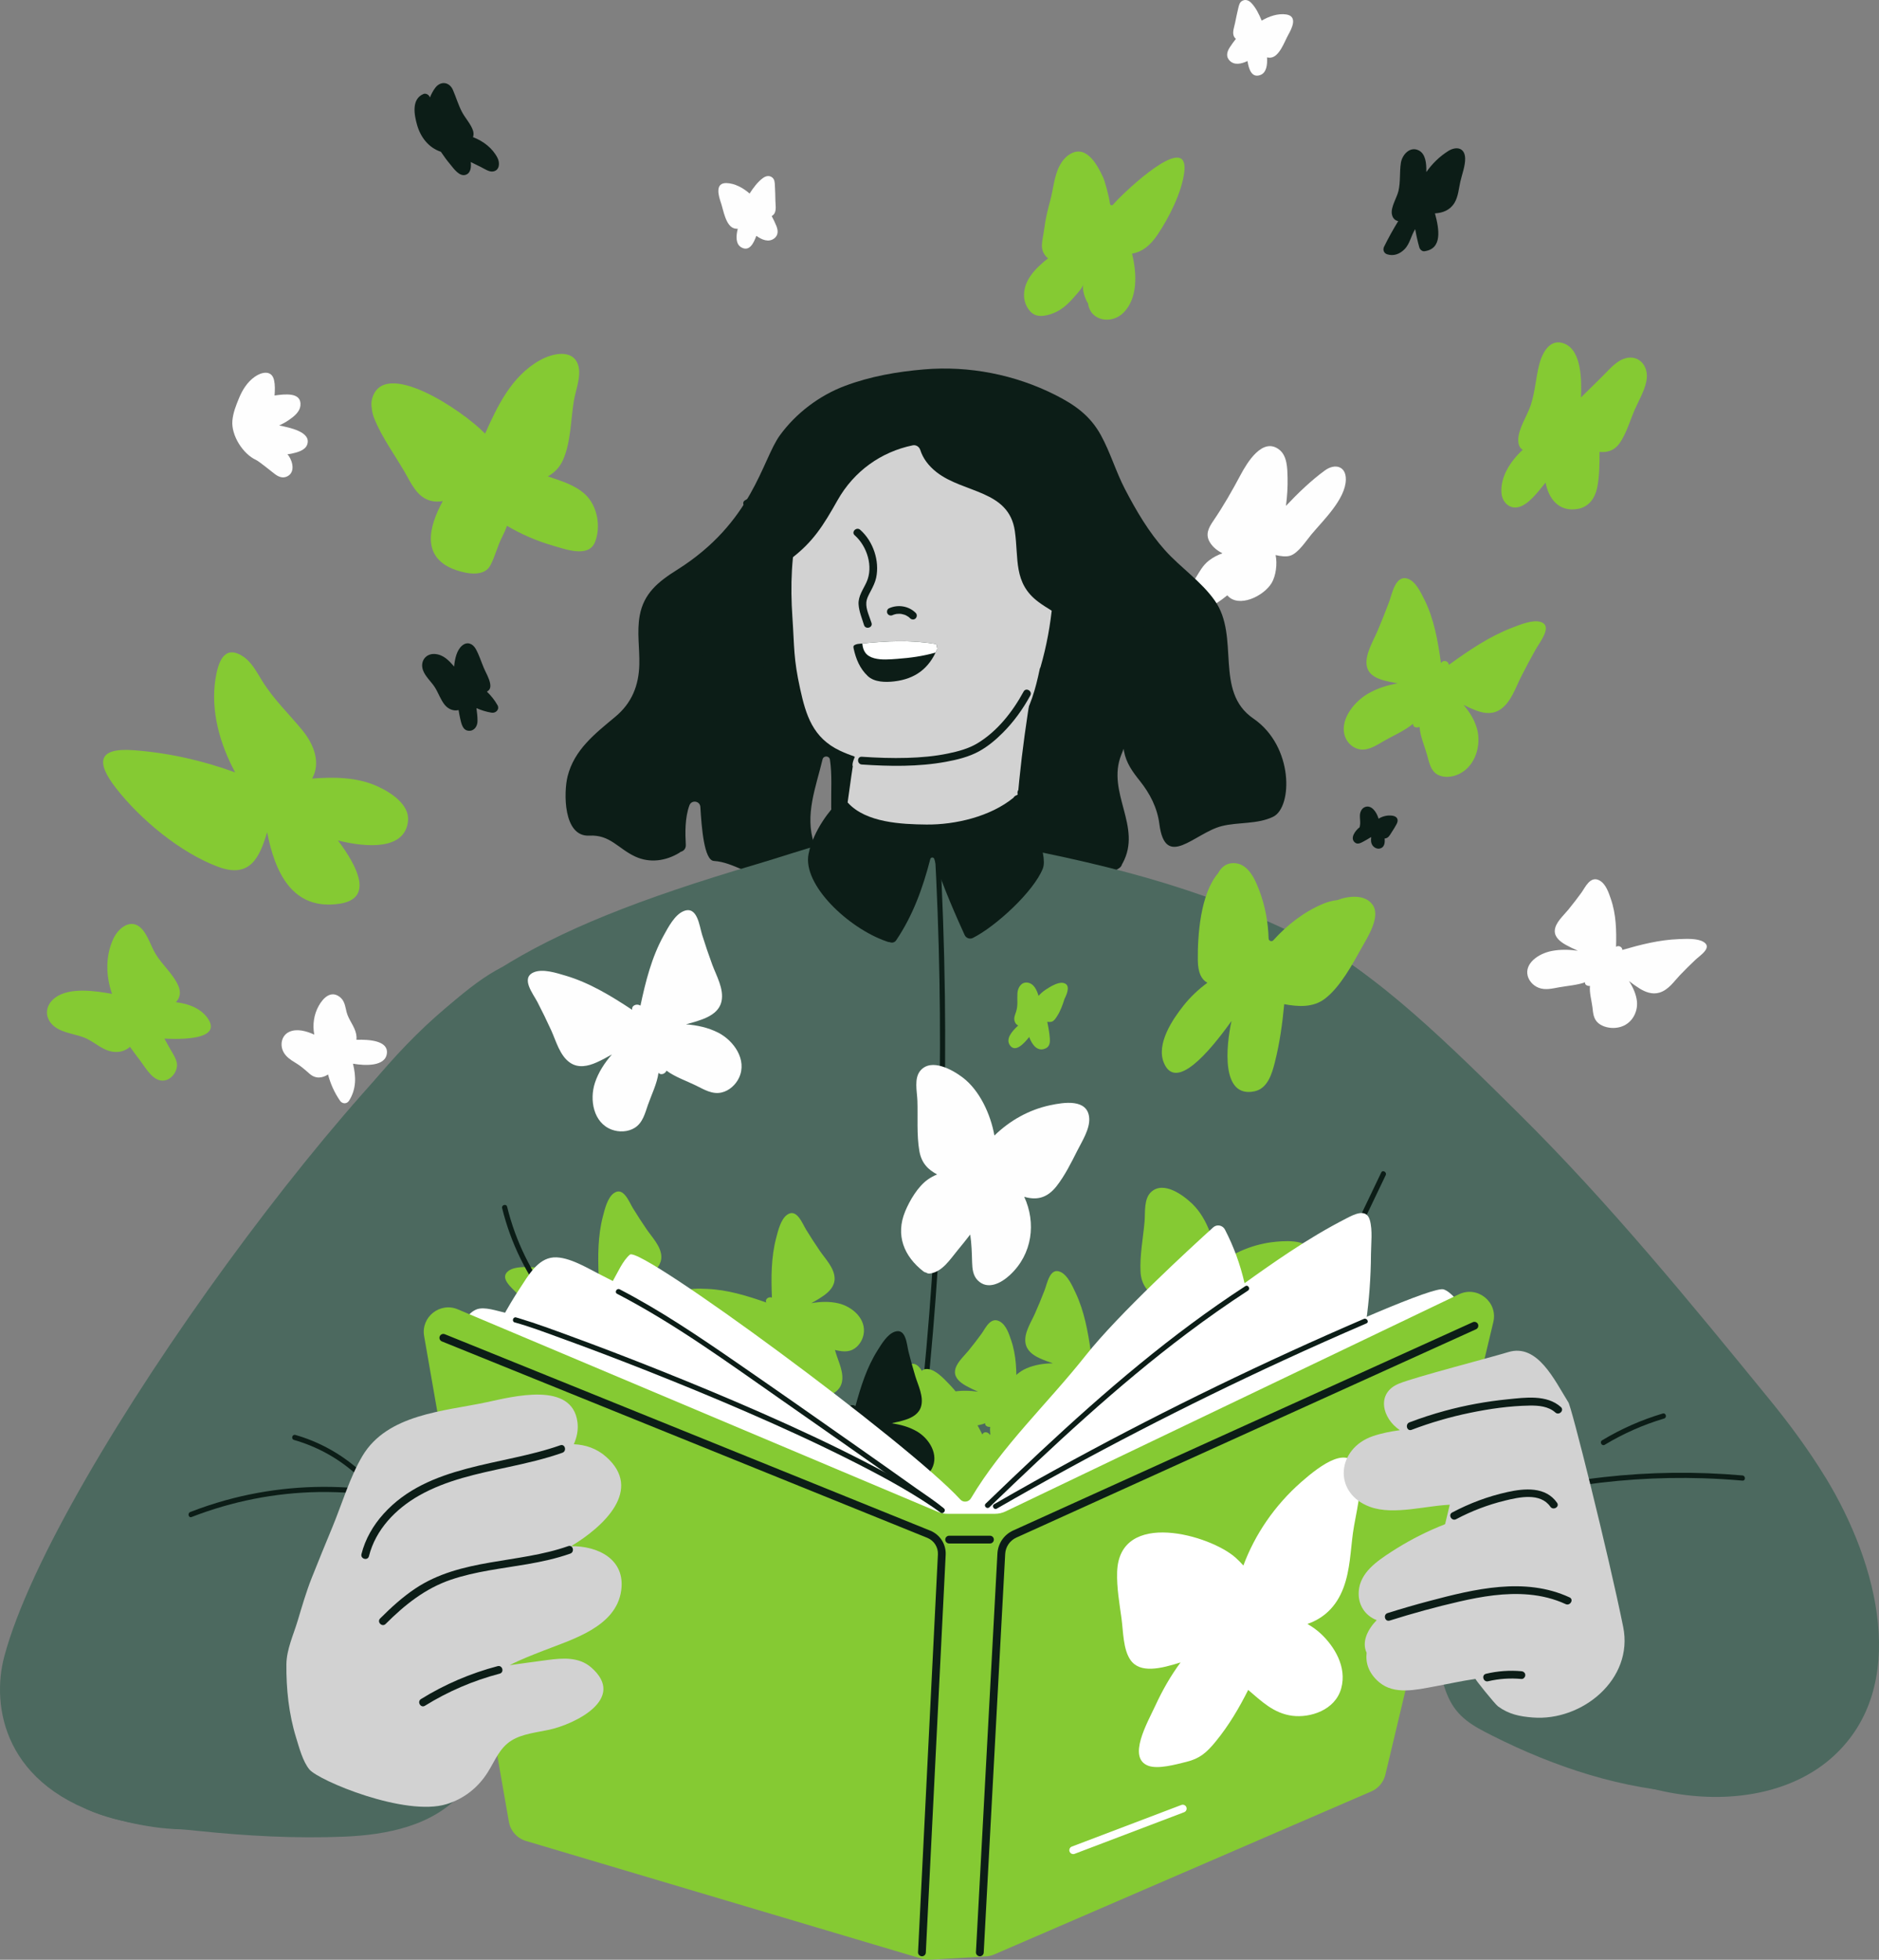 <svg xmlns="http://www.w3.org/2000/svg" width="375" height="391" viewBox="0 0 375 391" fill="none"><rect x="0" y="0" width="375" height="391" fill="#808080" stroke="none"/><g clip-path="url(#clip0_239_1358)"><path d="M264.409 93.862C261.635 95.891 259.066 98.368 256.643 100.931C256.886 99.057 257.017 97.167 256.967 95.27C256.919 93.461 256.914 90.964 255.302 89.71C251.972 87.122 248.86 92.372 247.612 94.705C245.892 97.929 244.189 100.924 242.127 103.948C241.175 105.346 240.501 106.665 241.491 108.25C242.064 109.17 242.946 109.879 243.969 110.384C242.996 110.742 242.069 111.211 241.241 111.865C240.018 112.828 239.414 114.039 238.608 115.333C237.906 116.458 236.418 117.624 236.183 119.011C235.741 121.627 238.636 122.248 240.528 121.499C242.062 120.891 243.55 119.909 244.939 118.779C247.172 121.395 252.225 118.956 253.799 116.297C254.625 114.897 254.956 112.515 254.577 110.747C255.615 110.984 256.668 111.128 257.502 110.866C259.124 110.353 260.718 107.823 261.746 106.6C264.096 103.799 268.537 99.564 268.597 95.684C268.64 92.954 266.384 92.419 264.409 93.865V93.862Z" fill="#FEFEFE"></path><path d="M364.301 294.743C360.929 289.231 357.059 284.007 353.158 279.231C337.286 259.789 321.093 239.973 303.255 222.319C290.904 210.096 273.721 192.884 261.155 187.677C260.624 187.458 259.45 231.925 261.531 253.273C262.501 263.212 263.805 273.119 265.442 282.97C266.306 288.177 267.266 293.366 268.317 298.538C269.108 302.425 269.375 306.779 271.977 309.913C272.162 310.132 272.372 310.22 272.584 310.238C279.096 318.881 294.701 333.881 302.477 341.396C322.914 361.144 351.711 363.318 365.858 350.437C381.121 336.54 374.939 312.117 364.306 294.738L364.301 294.743Z" fill="#4C695F"></path><path d="M250.138 143.358C242.229 137.937 247.539 127.076 242.446 119.841C239.707 115.951 235.64 113.285 232.49 109.766C229.246 106.146 226.773 101.918 224.535 97.629C222.703 94.12 221.607 90.275 219.697 86.804C217.565 82.929 214.528 80.777 210.638 78.812C202.582 74.738 193.379 72.932 184.378 73.704C178.989 74.165 173.687 75.088 168.601 77.001C163.516 78.913 158.855 82.447 155.657 86.834C152.042 91.796 150.258 104.188 135.113 113.699C131.339 116.067 128.469 118.401 127.666 122.836C127.08 126.075 127.671 129.334 127.59 132.589C127.487 136.799 126.08 140.265 122.821 142.987C118.791 146.347 114.605 149.561 113.272 154.91C112.488 158.05 112.37 166.993 117.607 166.721C121.785 166.504 123.318 169.294 126.769 170.893C129.697 172.251 132.898 171.774 135.578 170.147C135.674 170.089 135.755 170.026 135.828 169.958C136.427 169.806 136.915 169.334 136.869 168.522C136.743 166.32 136.665 163.151 137.597 160.666C138.021 159.536 139.699 159.788 139.772 160.992C140.024 165.127 140.52 171.65 142.47 171.771C146.55 172.026 149.708 175.099 153.947 174.791C157.046 174.567 159.777 173.035 161.76 170.692C162.005 170.402 162.121 170.086 162.144 169.776C162.5 169.445 162.68 168.946 162.473 168.328C160.553 162.609 162.826 157.097 164.16 151.506C164.35 150.712 165.512 150.752 165.635 151.559C166.545 157.5 164.648 164.579 167.899 170.008C168.258 170.608 168.824 170.8 169.359 170.729C172.777 172.826 190.201 172.394 195.561 174.511C196.519 174.889 197.527 173.936 197.527 173.018C197.517 166.812 198.691 160.598 198.818 154.448C198.974 156.108 198.997 157.823 198.868 159.647C198.517 164.556 198.931 169.072 200.381 173.782C200.76 175.011 202.145 175.101 202.918 174.498C207.351 173.088 210.097 175.553 214.321 176.1C217.588 176.522 220.546 174.892 223.251 173.282C223.648 173.048 223.863 172.722 223.946 172.377C223.979 172.329 224.017 172.286 224.047 172.228C228.026 164.922 220.766 158.149 223.777 150.598C223.939 150.192 224.098 149.794 224.254 149.397C224.277 149.554 224.287 149.71 224.317 149.867C224.775 152.273 226.005 153.948 227.498 155.818C229.504 158.335 230.964 161.168 231.378 164.387C232.568 173.658 238.429 166.176 243.83 164.819C247.172 163.979 250.942 164.491 254.097 162.952C257.964 161.062 258.235 148.911 250.143 143.363L250.138 143.358Z" fill="#0C1D17"></path><path d="M100.064 193.04C76.378 204.743 10.792 293.063 0.839 330.551C-1.735 340.243 0.581 356.643 22.562 362.786C29.469 364.716 37.169 365.806 44.318 364.252C51.361 362.72 55.163 357.196 59.268 351.779C67.436 341.007 74.226 329.287 81.108 317.677C88.727 304.824 96.151 291.799 102.77 278.399C104.215 275.475 105.635 272.533 106.863 269.511C114.077 251.749 107.413 189.405 100.062 193.038L100.064 193.04Z" fill="#4C695F"></path><path d="M224.418 188.711C224.35 188.394 209.91 184.804 205.189 181.479C201.233 178.694 202.268 172.624 202.716 164.632C203.388 152.614 205.214 140.699 207.402 128.863C207.642 127.563 205.649 127.006 205.406 128.313C205.388 128.408 205.373 128.507 205.355 128.603C205.002 128.426 204.555 128.419 204.173 128.736C194.174 137.046 183.461 144.329 172.09 150.616C171.544 150.177 170.637 150.217 170.493 151.083C170.466 151.252 171.095 150.212 171.067 150.379C170.602 150.719 169.935 152.478 170.195 152.889C169.564 156.693 167.636 172.881 166.146 176.433C164.079 181.355 141.563 187.246 137.342 188.381C136.478 188.613 142.687 214.731 191.666 216.996C203.6 217.548 220.947 203.724 225.108 189.932C225.298 189.304 224.911 188.858 224.424 188.714L224.418 188.711Z" fill="#D2D2D2"></path><path d="M267.056 190.78C246.063 179.289 227.349 173.908 204.095 169.302C195.723 167.644 186.434 165.669 177.893 165.946C169.187 166.229 159.451 169.932 151.152 172.374C103.801 186.317 88.181 197.513 68.274 223.674C67.867 223.858 69.737 228.255 69.936 228.807C71.788 233.928 73.814 238.971 76.009 243.939C78.952 262.498 82.163 281.017 85.692 299.476C87.569 309.292 89.219 319.252 91.601 328.959C92.652 333.24 94.522 337.491 98.225 339.31C98.293 339.63 98.503 339.915 98.922 340.019C134.78 348.984 171.984 350.288 208.662 346.59C226.828 344.759 244.866 341.747 262.706 337.897C269.684 336.391 278.995 335.743 284.884 331.328C290.262 327.296 307.994 233.356 307.996 233.338C307.996 233.346 282.267 199.107 267.059 190.785L267.056 190.78Z" fill="#4C695F"></path><path d="M186.497 168.552C187.502 186.411 187.821 204.309 187.444 222.193C187.07 239.985 186.015 257.766 184.276 275.477C183.299 285.45 182.101 295.402 180.692 305.324C180.598 305.975 181.596 306.255 181.69 305.599C184.201 287.932 186.042 270.172 187.192 252.364C188.344 234.514 188.806 216.62 188.576 198.734C188.447 188.668 188.096 178.605 187.533 168.552C187.495 167.891 186.462 167.886 186.497 168.552Z" fill="#0C1D17"></path><path d="M143.318 206.025C141.371 205.026 139.163 204.544 136.909 204.37C138.049 204.072 139.178 203.744 140.267 203.331C141.969 202.682 143.606 201.648 144.003 199.738C144.511 197.296 142.952 194.642 142.141 192.442C141.419 190.48 140.749 188.497 140.123 186.499C139.582 184.768 139.188 180.687 136.46 181.774C134.648 182.495 133.347 185.036 132.456 186.643C130.056 190.979 128.838 195.828 127.817 200.649C127.13 200.152 125.988 200.583 126.168 201.479C121.987 198.719 117.647 196.063 112.812 194.64C111.046 194.12 108.333 193.23 106.536 193.986C103.831 195.127 106.425 198.308 107.256 199.92C108.216 201.779 109.136 203.658 110.005 205.563C110.978 207.697 111.735 210.679 113.817 212.059C115.444 213.139 117.336 212.728 119.003 211.994C120.07 211.524 121.103 210.964 122.123 210.376C120.64 212.082 119.41 213.974 118.728 216.053C117.632 219.395 118.392 223.999 122.085 225.382C123.538 225.924 125.327 225.858 126.663 225.026C128.272 224.024 128.724 222.135 129.305 220.46C130.003 218.449 131.129 216.209 131.417 214.052C131.892 214.582 132.744 214.256 133.022 213.616C134.734 214.887 137.041 215.667 138.9 216.582C140.494 217.367 142.144 218.394 143.993 217.975C145.529 217.629 146.848 216.421 147.499 215.013C149.154 211.438 146.454 207.629 143.324 206.022L143.318 206.025Z" fill="#FEFEFE"></path><path d="M167.282 260.026C165.557 259.627 163.731 259.69 161.927 260.001C162.76 259.542 163.582 259.06 164.352 258.52C165.56 257.675 166.636 256.537 166.565 254.963C166.477 252.947 164.726 251.176 163.652 249.612C162.695 248.217 161.775 246.794 160.889 245.354C160.121 244.105 158.999 240.982 157.076 242.375C155.801 243.3 155.285 245.548 154.906 246.986C153.886 250.863 153.896 254.905 154.055 258.888C153.418 258.636 152.608 259.201 152.926 259.867C149.099 258.532 145.168 257.311 141.093 257.155C139.605 257.1 137.299 256.938 136.043 257.887C134.148 259.317 136.816 261.297 137.789 262.395C138.913 263.661 140.007 264.953 141.065 266.275C142.252 267.756 143.44 269.943 145.347 270.611C146.838 271.136 148.24 270.437 149.399 269.531C150.142 268.951 150.842 268.308 151.524 267.644C150.7 269.277 150.112 271.002 149.99 272.768C149.796 275.606 151.309 279.065 154.479 279.415C155.727 279.554 157.117 279.146 157.999 278.23C159.062 277.125 159.039 275.556 159.163 274.125C159.31 272.412 159.747 270.432 159.545 268.681C160.022 269.004 160.623 268.578 160.717 268.02C162.311 268.676 164.276 268.833 165.916 269.181C167.32 269.481 168.818 269.958 170.188 269.262C171.322 268.686 172.118 267.475 172.348 266.244C172.934 263.114 170.059 260.662 167.282 260.023V260.026Z" fill="#85CA33"></path><path d="M191.456 290.099C189.731 289.701 187.904 289.764 186.1 290.074C186.934 289.615 187.755 289.133 188.526 288.593C189.733 287.748 190.809 286.61 190.739 285.036C190.65 283.02 188.899 281.249 187.828 279.685C186.871 278.29 185.951 276.867 185.065 275.427C184.297 274.178 183.175 271.055 181.252 272.448C179.977 273.374 179.461 275.621 179.082 277.059C178.062 280.934 178.072 284.978 178.231 288.961C177.594 288.709 176.784 289.274 177.102 289.94C173.275 288.606 169.344 287.385 165.269 287.228C163.781 287.173 161.475 287.011 160.219 287.96C158.324 289.39 160.992 291.371 161.965 292.468C163.089 293.734 164.183 295.026 165.241 296.348C166.429 297.829 167.616 300.016 169.523 300.684C171.014 301.209 172.416 300.51 173.575 299.605C174.318 299.024 175.018 298.381 175.7 297.718C174.876 299.35 174.288 301.075 174.166 302.841C173.972 305.679 175.485 309.138 178.656 309.489C179.903 309.627 181.293 309.219 182.175 308.303C183.238 307.198 183.215 305.629 183.337 304.199C183.483 302.486 183.92 300.505 183.718 298.755C184.196 299.077 184.797 298.651 184.89 298.094C186.484 298.749 188.45 298.906 190.089 299.254C191.494 299.554 192.992 300.031 194.361 299.335C195.498 298.76 196.291 297.549 196.521 296.318C197.107 293.187 194.232 290.735 191.456 290.097V290.099Z" fill="#85CA33"></path><path d="M132.701 255.715C130.975 255.316 129.149 255.379 127.345 255.689C128.179 255.23 129 254.748 129.77 254.209C130.978 253.363 132.054 252.226 131.983 250.652C131.895 248.636 130.144 246.865 129.073 245.301C128.116 243.906 127.196 242.483 126.309 241.042C125.541 239.794 124.42 236.671 122.497 238.063C121.222 238.989 120.706 241.237 120.327 242.675C119.307 246.552 119.317 250.593 119.476 254.577C118.839 254.325 118.028 254.89 118.347 255.556C114.519 254.221 110.589 253 106.514 252.844C105.026 252.788 102.719 252.627 101.464 253.575C99.569 255.006 102.237 256.986 103.21 258.083C104.334 259.35 105.428 260.641 106.486 261.963C107.673 263.444 108.861 265.631 110.768 266.3C112.258 266.825 113.661 266.126 114.82 265.22C115.563 264.64 116.263 263.997 116.945 263.333C116.121 264.965 115.533 266.691 115.411 268.457C115.217 271.295 116.73 274.753 119.9 275.104C121.148 275.243 122.538 274.834 123.419 273.918C124.483 272.814 124.46 271.244 124.581 269.814C124.728 268.101 125.165 266.121 124.963 264.37C125.44 264.693 126.042 264.267 126.135 263.709C127.729 264.365 129.695 264.521 131.334 264.869C132.739 265.17 134.237 265.646 135.606 264.95C136.74 264.375 137.536 263.164 137.766 261.933C138.352 258.802 135.477 256.35 132.701 255.712V255.715Z" fill="#85CA33"></path><path d="M224.163 282.46C223.721 280.747 222.827 279.156 221.72 277.703C222.514 278.23 223.319 278.734 224.153 279.171C225.462 279.852 226.965 280.283 228.334 279.496C230.085 278.49 230.855 276.123 231.752 274.451C232.553 272.96 233.392 271.489 234.266 270.041C235.024 268.785 237.282 266.353 235.157 265.291C233.748 264.584 231.51 265.165 230.057 265.49C226.141 266.371 222.552 268.24 219.086 270.215C219.017 269.534 218.143 269.077 217.696 269.665C217.12 265.659 216.398 261.61 214.66 257.927C214.025 256.582 213.106 254.463 211.684 253.787C209.539 252.768 209.006 256.043 208.478 257.41C207.869 258.989 207.225 260.553 206.538 262.1C205.77 263.833 204.37 265.894 204.653 267.892C204.873 269.453 206.139 270.374 207.48 270.987C208.336 271.378 209.231 271.701 210.135 272.001C208.306 272.024 206.5 272.296 204.875 273C202.263 274.133 199.884 277.067 201.033 280.039C201.485 281.207 202.486 282.251 203.708 282.612C205.181 283.046 206.565 282.304 207.892 281.754C209.483 281.096 211.446 280.571 212.906 279.587C212.841 280.157 213.495 280.498 214.033 280.321C214.185 282.037 214.95 283.85 215.395 285.465C215.776 286.847 216.041 288.396 217.287 289.289C218.323 290.031 219.763 290.177 220.963 289.814C224.017 288.893 224.871 285.215 224.163 282.46Z" fill="#85CA33"></path><path d="M206.333 296.229C205.358 294.751 203.996 293.538 202.476 292.518C203.398 292.761 204.322 292.978 205.254 293.119C206.712 293.338 208.276 293.26 209.317 292.072C210.645 290.553 210.605 288.063 210.911 286.194C211.183 284.524 211.502 282.861 211.855 281.207C212.164 279.774 213.51 276.741 211.156 276.424C209.594 276.214 207.664 277.486 206.396 278.265C202.978 280.367 200.192 283.298 197.552 286.29C197.266 285.667 196.289 285.518 196.059 286.219C194.212 282.614 192.214 279.022 189.372 276.098C188.334 275.031 186.777 273.326 185.211 273.147C182.852 272.877 183.413 276.146 183.357 277.612C183.294 279.302 183.193 280.992 183.046 282.677C182.882 284.567 182.23 286.968 183.145 288.767C183.86 290.175 185.355 290.636 186.823 290.78C187.76 290.871 188.713 290.889 189.665 290.881C187.942 291.494 186.32 292.337 185.014 293.53C182.912 295.447 181.614 298.994 183.665 301.434C184.471 302.392 185.759 303.056 187.03 303C188.564 302.935 189.632 301.784 190.708 300.833C191.999 299.696 193.687 298.563 194.748 297.158C194.872 297.72 195.599 297.829 196.051 297.488C196.751 299.062 198.065 300.531 199.01 301.913C199.82 303.099 200.573 304.476 202.044 304.918C203.264 305.283 204.673 304.955 205.691 304.224C208.281 302.362 207.894 298.608 206.328 296.232L206.333 296.229Z" fill="#85CA33"></path><path d="M195.296 303.116C193.77 302.218 192.009 301.729 190.196 301.487C191.13 301.297 192.057 301.086 192.954 300.8C194.359 300.356 195.728 299.595 196.137 298.071C196.66 296.121 195.523 293.906 194.97 292.092C194.477 290.472 194.028 288.84 193.616 287.201C193.26 285.778 193.128 282.463 190.875 283.215C189.38 283.714 188.21 285.705 187.417 286.963C185.277 290.354 184.069 294.214 183.024 298.061C182.49 297.627 181.551 297.925 181.652 298.656C178.403 296.234 175.023 293.888 171.181 292.518C169.778 292.019 167.629 291.174 166.143 291.701C163.905 292.498 165.853 295.187 166.451 296.524C167.141 298.068 167.795 299.63 168.409 301.209C169.096 302.978 169.571 305.42 171.188 306.63C172.451 307.579 173.997 307.334 175.379 306.817C176.261 306.487 177.122 306.083 177.974 305.657C176.698 306.966 175.617 308.437 174.97 310.084C173.929 312.733 174.331 316.487 177.251 317.771C178.398 318.275 179.846 318.306 180.965 317.695C182.311 316.961 182.763 315.457 183.309 314.13C183.963 312.539 184.979 310.783 185.312 309.052C185.671 309.504 186.373 309.279 186.628 308.775C187.952 309.88 189.779 310.616 191.239 311.441C192.489 312.148 193.775 313.053 195.288 312.801C196.544 312.592 197.666 311.676 198.257 310.571C199.757 307.761 197.754 304.559 195.299 303.116H195.296Z" fill="#85CA33"></path><path d="M182.998 285.596C181.472 284.698 179.712 284.209 177.898 283.966C178.832 283.777 179.76 283.565 180.656 283.28C182.061 282.836 183.43 282.074 183.839 280.551C184.362 278.601 183.226 276.386 182.672 274.572C182.18 272.952 181.73 271.32 181.318 269.68C180.962 268.257 180.831 264.943 178.58 265.694C177.084 266.194 175.915 268.184 175.121 269.443C172.982 272.834 171.774 276.693 170.728 280.541C170.195 280.107 169.255 280.404 169.357 281.136C166.108 278.714 162.728 276.368 158.888 274.998C157.486 274.499 155.336 273.651 153.85 274.181C151.612 274.978 153.56 277.667 154.159 279.004C154.848 280.551 155.503 282.11 156.116 283.689C156.804 285.457 157.279 287.899 158.895 289.11C160.158 290.059 161.705 289.814 163.086 289.297C163.968 288.966 164.83 288.563 165.681 288.136C164.405 289.446 163.324 290.916 162.677 292.564C161.636 295.213 162.038 298.966 164.958 300.25C166.105 300.755 167.553 300.785 168.672 300.175C170.018 299.441 170.471 297.937 171.016 296.61C171.671 295.018 172.686 293.263 173.02 291.532C173.378 291.984 174.081 291.759 174.336 291.255C175.659 292.359 177.486 293.096 178.946 293.921C180.197 294.627 181.482 295.533 182.996 295.281C184.251 295.071 185.373 294.156 185.964 293.051C187.465 290.24 185.461 287.039 183.006 285.596H182.998Z" fill="#0C1D17"></path><path d="M167.141 280.972C165.615 280.074 163.854 279.584 162.041 279.342C162.975 279.153 163.902 278.941 164.799 278.656C166.204 278.212 167.573 277.45 167.982 275.927C168.505 273.976 167.368 271.762 166.815 269.948C166.323 268.328 165.873 266.696 165.461 265.056C165.105 263.633 164.974 260.319 162.723 261.07C161.227 261.57 160.057 263.56 159.264 264.819C157.124 268.21 155.917 272.069 154.871 275.916C154.338 275.483 153.398 275.78 153.499 276.512C150.251 274.09 146.87 271.744 143.031 270.374C141.629 269.875 139.479 269.027 137.993 269.557C135.755 270.354 137.703 273.043 138.301 274.38C138.991 275.924 139.645 277.486 140.259 279.065C140.946 280.833 141.421 283.275 143.038 284.486C144.301 285.435 145.847 285.19 147.229 284.673C148.111 284.342 148.972 283.939 149.824 283.512C148.548 284.822 147.467 286.292 146.82 287.94C145.779 290.589 146.181 294.342 149.101 295.626C150.248 296.131 151.696 296.161 152.815 295.551C154.161 294.817 154.613 293.313 155.159 291.986C155.813 290.394 156.829 288.638 157.162 286.908C157.521 287.359 158.223 287.135 158.479 286.63C159.802 287.735 161.629 288.472 163.089 289.297C164.339 290.003 165.625 290.909 167.139 290.657C168.394 290.447 169.516 289.531 170.107 288.427C171.607 285.616 169.604 282.415 167.149 280.972H167.141Z" fill="#85CA33"></path><path d="M294.812 145.558C294.327 143.701 293.324 142.069 292.079 140.631C292.976 141.08 293.887 141.501 294.835 141.839C296.315 142.367 298.025 142.574 299.594 141.431C301.6 139.968 302.499 137.15 303.538 135.091C304.465 133.257 305.437 131.438 306.445 129.637C307.32 128.076 309.919 124.907 307.512 124.1C305.915 123.565 303.358 124.632 301.701 125.27C297.232 126.991 293.127 129.773 289.156 132.649C289.085 131.89 288.092 131.537 287.579 132.286C286.966 127.861 286.185 123.419 284.245 119.576C283.538 118.174 282.512 115.949 280.9 115.447C278.47 114.69 277.828 118.494 277.212 120.139C276.502 122.036 275.752 123.926 274.953 125.803C274.059 127.906 272.447 130.495 272.745 132.702C272.98 134.428 274.41 135.235 275.931 135.679C276.904 135.961 277.917 136.163 278.945 136.335C276.861 136.698 274.802 137.341 272.942 138.441C269.956 140.207 267.215 143.966 268.494 147.114C268.996 148.353 270.126 149.347 271.513 149.529C273.185 149.746 274.769 148.651 276.287 147.783C278.106 146.744 280.347 145.787 282.022 144.4C281.941 145.058 282.681 145.321 283.298 145.023C283.452 146.935 284.305 148.842 284.796 150.586C285.215 152.079 285.5 153.779 286.913 154.559C288.085 155.205 289.722 155.104 291.093 154.471C294.58 152.861 295.593 148.545 294.815 145.563L294.812 145.558Z" fill="#85CA33"></path><path d="M326.691 199.784C326.539 198.386 325.933 197.024 325.104 195.735C325.781 196.257 326.473 196.761 327.206 197.215C328.353 197.927 329.727 198.472 331.165 198.048C333.004 197.506 334.118 195.767 335.245 194.589C336.25 193.537 337.288 192.508 338.357 191.499C339.282 190.624 341.836 189.042 339.969 187.919C338.728 187.175 336.49 187.314 335.045 187.367C331.15 187.511 327.408 188.472 323.77 189.529C323.813 188.989 323.045 188.51 322.525 188.908C322.611 185.704 322.558 182.45 321.477 179.337C321.082 178.202 320.537 176.423 319.279 175.697C317.384 174.604 316.353 177.084 315.628 178.076C314.795 179.221 313.926 180.351 313.021 181.464C312.008 182.707 310.341 184.12 310.293 185.717C310.255 186.966 311.324 187.859 312.511 188.522C313.271 188.946 314.077 189.322 314.896 189.683C313.137 189.445 311.362 189.408 309.692 189.733C307.006 190.255 304.258 192.213 304.887 194.688C305.134 195.661 305.928 196.615 307.044 197.064C308.388 197.606 309.833 197.22 311.195 196.976C312.827 196.683 314.792 196.547 316.351 195.982C316.197 196.418 316.77 196.771 317.313 196.711C317.184 198.071 317.632 199.589 317.803 200.909C317.95 202.039 317.958 203.283 319.011 204.153C319.885 204.874 321.244 205.187 322.454 205.071C325.529 204.776 326.933 202.029 326.691 199.784Z" fill="#FEFEFE"></path><path d="M206.985 287.763C206.833 286.366 206.227 285.003 205.398 283.714C206.075 284.236 206.768 284.741 207.5 285.195C208.647 285.906 210.021 286.451 211.459 286.027C213.298 285.485 214.412 283.747 215.539 282.569C216.544 281.517 217.582 280.488 218.651 279.479C219.576 278.603 222.13 277.021 220.263 275.899C219.022 275.155 216.784 275.293 215.339 275.346C211.444 275.49 207.702 276.451 204.065 277.508C204.108 276.968 203.34 276.489 202.819 276.888C202.905 273.684 202.852 270.43 201.771 267.317C201.377 266.181 200.831 264.403 199.573 263.676C197.678 262.584 196.648 265.064 195.923 266.055C195.089 267.2 194.22 268.331 193.315 269.443C192.302 270.687 190.635 272.1 190.587 273.696C190.549 274.945 191.618 275.838 192.805 276.502C193.566 276.926 194.371 277.301 195.19 277.662C193.432 277.425 191.656 277.387 189.986 277.713C187.3 278.235 184.552 280.192 185.181 282.667C185.429 283.641 186.222 284.595 187.338 285.044C188.682 285.586 190.127 285.2 191.489 284.955C193.118 284.663 195.086 284.526 196.645 283.961C196.491 284.398 197.064 284.751 197.608 284.69C197.479 286.05 197.926 287.569 198.098 288.888C198.244 290.018 198.252 291.262 199.305 292.132C200.179 292.854 201.538 293.169 202.748 293.051C205.823 292.756 207.227 290.008 206.985 287.763Z" fill="#85CA33"></path><path d="M273.955 180.548C272.43 178.338 269.077 178.754 266.872 179.582C265.889 179.7 264.927 179.958 264.116 180.296C260.258 181.903 256.913 184.509 254.127 187.596C253.804 187.955 253.197 187.733 253.182 187.251C253.081 183.949 252.487 180.689 251.282 177.553C250.408 175.275 248.978 172.077 246.015 172.208C244.593 172.271 243.699 173.103 243.105 174.213C239.543 178.368 239 186.711 239.053 191.58C239.081 194.138 239.813 195.46 240.965 196.075C239.207 197.367 237.6 198.873 236.206 200.626C233.983 203.419 230.721 208.278 232.275 212.044C234.627 217.745 241.188 210.114 245.78 203.701C244.659 208.802 243.671 219.153 250.37 217.733C252.985 217.178 253.844 214.239 254.412 212.004C255.38 208.209 255.931 204.271 256.297 200.346C259.091 200.871 262.069 201.063 264.439 199.244C267.491 196.903 269.896 192.415 271.732 189.133C272.874 187.089 275.602 182.929 273.958 180.545L273.955 180.548Z" fill="#85CA33"></path><path d="M75.264 156.857C71.182 155.023 66.688 155.013 62.292 155.333C64.028 152.225 62.711 148.59 60.357 145.712C57.596 142.339 54.633 139.587 52.296 135.803C51.202 134.032 50.154 131.968 48.309 130.845C44.646 128.613 43.514 132.271 43.012 135.404C41.986 141.784 43.881 148.469 46.932 154.102C40.39 151.726 33.594 150.185 26.601 149.675C19.51 149.158 19.126 152.077 23.145 157.241C28.031 163.517 35.989 170.114 43.487 172.927C49.941 175.351 51.821 171.022 53.311 166.037C54.842 173.89 58.263 181.771 67.825 180.298C74.544 179.264 71.442 173.002 67.453 167.687C73.377 169.163 80.827 169.567 81.426 163.825C81.777 160.462 77.884 158.033 75.264 156.857Z" fill="#85CA33"></path><path d="M209.602 220.505C205.34 221.411 201.538 223.565 198.459 226.56C197.696 222.281 195.491 217.518 192.118 214.968C190.1 213.442 185.919 211.08 183.726 213.558C182.364 215.096 183.024 217.738 183.089 219.589C183.203 222.846 182.92 226.446 183.483 229.663C183.915 232.125 185.292 233.399 187.023 234.314C186.356 234.602 185.724 234.935 185.156 235.339C183.185 236.736 181.543 239.524 180.646 241.696C178.691 246.434 180.389 250.649 184.309 253.681C184.476 253.81 184.653 253.876 184.83 253.901C185.039 254.047 185.302 254.133 185.613 254.087C188.101 253.729 189.617 251.252 191.1 249.468C191.964 248.429 192.805 247.377 193.629 246.31C193.904 248.134 193.955 249.958 194.01 251.898C194.045 253.134 194.189 254.489 195.104 255.424C197.102 257.465 199.803 256.005 201.551 254.388C206.083 250.197 206.795 243.939 204.408 238.777C206.697 239.443 208.867 239.214 210.878 236.64C212.512 234.546 213.786 231.991 214.978 229.622C215.908 227.77 217.547 225.248 217.38 223.061C217.082 219.15 212.285 219.937 209.6 220.508L209.602 220.505Z" fill="#FEFEFE"></path><path d="M254.645 247.748C250.305 248.141 246.275 249.829 242.86 252.438C242.61 248.098 240.986 243.109 237.941 240.177C236.12 238.424 232.247 235.583 229.777 237.781C228.241 239.148 228.584 241.847 228.428 243.694C228.152 246.941 227.445 250.482 227.622 253.742C227.758 256.239 228.973 257.667 230.585 258.78C229.888 258.987 229.223 259.241 228.609 259.574C226.487 260.727 224.525 263.3 223.375 265.351C220.872 269.824 222.054 274.211 225.588 277.685C225.737 277.831 225.906 277.919 226.078 277.965C226.27 278.136 226.52 278.25 226.834 278.242C229.347 278.182 231.146 275.901 232.831 274.304C233.811 273.376 234.773 272.43 235.718 271.469C235.774 273.31 235.607 275.129 235.433 277.064C235.322 278.295 235.301 279.66 236.1 280.697C237.84 282.96 240.695 281.83 242.625 280.43C247.624 276.807 249.075 270.677 247.316 265.268C249.512 266.201 251.692 266.232 253.996 263.911C255.868 262.026 257.436 259.64 258.899 257.43C260.043 255.702 261.971 253.391 262.064 251.201C262.231 247.284 257.376 247.496 254.642 247.743L254.645 247.748Z" fill="#85CA33"></path><path d="M41.63 203.436C40.339 201.307 37.767 200.253 35.11 199.96C35.867 199.123 36.191 198.073 35.587 196.678C34.594 194.39 32.422 192.543 31.11 190.422C30.12 188.817 29.529 186.58 28.218 185.24C26.146 183.124 23.651 185.127 22.655 187.223C21.008 190.694 21.114 194.728 22.36 198.293C18.957 197.687 13.877 196.925 11.009 199.055C8.877 200.639 8.814 203.232 10.903 204.839C12.709 206.229 15.39 206.282 17.386 207.273C19.169 208.159 20.642 209.652 22.716 209.862C24.055 209.996 25.101 209.577 25.944 208.863C26.614 209.826 27.334 210.757 28.026 211.673C29.15 213.162 30.605 215.921 32.843 215.568C34.395 215.323 35.622 213.442 35.269 211.956C35.001 210.828 34.137 209.663 33.591 208.633C33.339 208.156 33.071 207.69 32.811 207.221C36.264 207.4 44.04 207.41 41.627 203.434L41.63 203.436Z" fill="#85CA33"></path><path d="M116.702 98.562C114.742 96.776 112.011 95.954 109.341 95.053C110.654 94.312 111.72 93.232 112.382 91.726C113.931 88.194 113.913 83.724 114.517 80.031C114.873 77.848 116.078 75 115.378 72.823C114.332 69.574 110.27 70.467 107.757 71.872C101.989 75.094 99.193 81.239 96.811 86.516C92.208 81.769 76.436 71.277 74.256 79.597C74.097 80.202 74.087 80.787 74.186 81.352C74.239 82.087 74.423 82.838 74.721 83.575C76.212 87.24 78.728 90.681 80.716 94.097C82.029 96.352 83.207 99.228 85.993 99.922C86.804 100.124 87.595 100.114 88.368 99.978C85.543 105.137 83.952 111.373 91.116 113.779C93.423 114.554 96.656 115.041 97.854 112.816C98.806 111.047 99.286 108.916 100.241 107.071C100.62 106.34 100.928 105.626 101.171 104.904C103.955 106.544 106.966 107.879 110.217 108.825C112.946 109.619 117.465 111.325 118.743 108.161C119.953 105.162 119.286 100.913 116.71 98.565L116.702 98.562Z" fill="#85CA33"></path><path d="M277.871 162.743C276.911 162.601 275.946 162.844 275.125 163.34C274.792 162.142 273.776 160.523 272.435 161.009C271.788 161.244 271.46 161.928 271.409 162.574C271.364 163.154 271.487 163.737 271.457 164.319C271.444 164.567 271.396 164.806 271.351 165.043C270.497 165.694 269.338 167.233 270.416 168.103C270.977 168.555 271.642 168.146 272.172 167.864C272.66 167.604 273.135 167.321 273.602 167.026C273.62 167.039 273.637 167.051 273.655 167.064C273.582 167.611 273.587 168.171 273.905 168.646C274.218 169.112 274.83 169.43 275.396 169.294C276.287 169.08 276.424 168.184 276.338 167.294C276.52 167.289 276.707 167.238 276.881 167.13C277.272 166.885 277.533 166.37 277.778 165.992C278.114 165.475 278.447 164.947 278.735 164.4C279.2 163.522 278.831 162.879 277.866 162.738L277.871 162.743Z" fill="#0C1D17"></path><path d="M212.161 196.105C211.088 195.911 209.486 196.925 208.64 197.49C208.114 197.841 207.662 198.237 207.273 198.689C206.904 197.506 206.338 196.209 205.047 196.045C203.799 195.889 203.127 197.069 203.054 198.151C202.966 199.458 203.203 200.525 202.794 201.827C202.607 202.42 202.304 203.015 202.468 203.651C202.604 204.181 202.872 204.466 203.211 204.599C201.945 205.767 200.606 207.299 201.596 208.608C202.663 210.021 204.327 208.255 205.398 206.898C205.957 208.409 207.053 209.985 208.746 209.138C209.501 208.757 209.579 207.945 209.521 207.183C209.435 206.075 209.238 204.968 209.008 203.875C209.327 203.913 209.64 203.923 209.913 203.835C210.4 203.676 210.721 203.126 210.979 202.725C211.651 201.681 212.073 200.5 212.442 199.314C213.169 197.884 213.578 196.363 212.161 196.105Z" fill="#85CA33"></path><path d="M71.144 207.453C71.174 207.087 71.162 206.713 71.086 206.33C70.775 204.756 69.59 203.515 69.183 201.971C68.87 200.785 68.815 199.652 67.761 198.87C65.99 197.559 64.475 199.145 63.623 200.656C62.625 202.43 62.355 204.473 62.721 206.423C61.148 205.699 59.288 205.197 57.795 205.838C56.178 206.532 55.787 208.5 56.613 209.963C57.121 210.861 57.997 211.469 58.866 211.981C59.98 212.637 60.799 213.371 61.764 214.218C63.009 215.311 64.308 215.101 65.472 214.382C65.955 216.239 66.738 217.985 67.865 219.622C68.309 220.268 69.214 220.306 69.651 219.622C71.154 217.274 71.068 214.728 70.444 212.223C72.9 212.654 76.962 212.808 77.219 210.114C77.454 207.649 73.751 207.367 71.144 207.455V207.453Z" fill="#FEFEFE"></path><path d="M99.276 140.674C98.698 139.657 97.993 138.782 97.174 137.995C97.674 137.695 98.003 137.304 97.808 136.31C97.606 135.278 96.965 134.216 96.553 133.25C96.02 132.003 95.6 130.603 94.923 129.43C94.325 128.393 93.238 127.944 92.223 128.81C91.154 129.715 90.773 131.436 90.629 132.99C89.598 131.776 88.494 130.621 86.829 130.485C84.975 130.333 83.798 131.943 84.412 133.694C84.861 134.98 86.069 135.999 86.791 137.135C87.506 138.26 87.933 139.635 88.782 140.656C89.495 141.517 90.576 141.918 91.523 141.67C91.614 142.228 91.705 142.783 91.836 143.333C92.071 144.317 92.301 145.735 93.567 145.803C94.668 145.863 95.297 144.867 95.3 143.868C95.305 143.02 95.201 142.147 95.085 141.282C96.048 141.708 97.058 142.021 98.109 142.193C98.97 142.334 99.756 141.517 99.279 140.674H99.276Z" fill="#0C1D17"></path><path d="M236.262 32.419C234.877 28.201 223.734 38.938 222.137 40.825C221.94 41.06 221.564 40.951 221.523 40.648C221.319 39.099 220.505 36.158 220.159 35.404C218.848 32.535 216.575 28.633 213.273 30.928C212.512 31.458 211.936 32.187 211.504 33C210.352 35.164 210.219 37.76 209.595 40.033C209.097 41.844 208.652 43.673 208.42 45.538C208.089 48.171 207.331 49.609 208.857 51.279C208.958 51.388 209.069 51.461 209.183 51.519C206.629 53.544 204.274 55.928 204.37 59.079C204.411 60.447 205.189 62.177 206.497 62.783C207.91 63.436 210.082 62.677 211.353 61.935C212.833 61.07 213.973 59.743 215.087 58.441C215.539 57.914 215.999 57.369 216.233 56.716C215.887 57.682 216.527 59.531 217.037 60.376C217.07 60.431 217.115 60.474 217.151 60.527C217.58 64.052 221.816 64.778 224.206 62.399C227.079 59.541 226.922 54.607 225.922 50.608C227.879 50.273 229.479 49.102 231.017 46.824C233.296 43.449 235.9 38.312 236.358 34.253C236.446 33.466 236.408 32.866 236.264 32.427L236.262 32.419Z" fill="#85CA33"></path><path d="M154.924 45.03C154.656 44.372 154.346 43.736 154.012 43.113C154.24 42.977 154.442 42.803 154.581 42.553C154.962 41.857 154.765 40.805 154.75 40.058C154.727 39.039 154.707 38.015 154.649 36.996C154.614 36.38 154.608 35.744 154.048 35.358C153.456 34.955 152.82 35.129 152.282 35.51C151.233 36.254 150.344 37.46 149.601 38.615C148.336 37.508 146.674 36.582 145.014 36.526C142.599 36.446 143.422 39.13 143.887 40.479C144.37 41.882 144.824 45.126 146.57 45.578C146.792 45.636 147.017 45.651 147.239 45.641C146.871 47.114 146.8 48.696 147.949 49.354C149.538 50.263 150.405 48.565 150.943 47.054C152.075 47.856 153.378 48.398 154.485 47.593C155.381 46.94 155.306 45.959 154.927 45.03H154.924Z" fill="#FEFEFE"></path><path d="M245.384 12.076C246.329 13.068 247.708 12.767 248.966 12.18C249.226 13.761 249.774 15.588 251.5 14.977C252.75 14.536 252.963 12.967 252.867 11.451C253.084 11.498 253.306 11.526 253.536 11.509C255.335 11.377 256.363 8.267 257.09 6.973C257.788 5.732 259.081 3.237 256.691 2.883C255.047 2.641 253.246 3.254 251.803 4.117C251.28 2.848 250.621 1.504 249.724 0.583C249.264 0.111 248.668 -0.174 248.014 0.119C247.392 0.396 247.273 1.022 247.127 1.622C246.887 2.614 246.682 3.618 246.478 4.617C246.329 5.346 245.945 6.347 246.197 7.101C246.288 7.374 246.455 7.578 246.655 7.755C246.215 8.31 245.793 8.88 245.412 9.478C244.874 10.325 244.623 11.277 245.386 12.079L245.384 12.076Z" fill="#FEFEFE"></path><path d="M99.294 31.511C98.299 29.554 96.452 28.153 94.398 27.356C94.537 26.963 94.547 26.526 94.408 26.082C93.999 24.778 92.827 23.542 92.195 22.331C91.453 20.908 91.023 19.392 90.386 17.934C89.692 16.342 87.954 16.087 86.867 17.518C86.433 18.09 86.079 18.756 85.799 19.463C85.69 18.966 85.021 18.537 84.525 18.744C82.083 19.765 82.648 22.866 83.247 24.957C83.95 27.409 85.561 29.478 87.987 30.283C88.555 31.128 89.148 31.953 89.805 32.732C90.51 33.57 91.698 35.383 93.034 34.844C93.969 34.465 94.06 33.295 93.948 32.331C94.635 32.669 95.323 33.007 96.01 33.345C96.669 33.668 97.589 34.327 98.382 34.211C99.734 34.016 99.789 32.487 99.294 31.514V31.511Z" fill="#0C1D17"></path><path d="M55.696 84.887C56.35 84.597 56.984 84.256 57.581 83.847C58.599 83.146 59.821 82.238 59.955 80.911C60.226 78.184 56.808 78.625 54.797 78.908C54.88 77.818 54.9 76.738 54.691 75.828C54.221 73.784 52.23 74.198 50.856 75.164C49.343 76.226 48.36 77.811 47.675 79.496C47.079 80.964 46.518 82.344 46.377 83.931C46.117 86.834 48.463 90.565 51.093 91.764C51.689 92.036 54.051 93.966 54.774 94.521C55.453 95.046 56.267 95.462 57.141 95.124C58.962 94.418 58.475 92.17 57.606 90.926C57.533 90.823 57.439 90.737 57.361 90.638C57.651 90.601 57.939 90.565 58.23 90.5C59.281 90.268 60.877 89.879 61.297 88.726C62.226 86.163 57.775 85.308 55.694 84.882L55.696 84.887Z" fill="#FEFEFE"></path><path d="M288.992 30.157C287.269 31.241 285.819 32.679 284.657 34.327C284.7 32.576 284.503 30.737 283.204 30.04C281.405 29.077 279.827 30.883 279.576 32.508C279.293 34.362 279.526 36.216 279.102 38.083C278.798 39.412 277.54 41.309 277.778 42.699C277.927 43.572 278.43 43.986 279.046 44.122C278.03 45.777 277.086 47.472 276.227 49.221C275.926 49.831 276.174 50.527 276.846 50.739C278.142 51.145 279.349 50.689 280.289 49.745C281.413 48.62 281.595 47.001 282.439 45.722C282.651 46.948 282.924 48.164 283.262 49.369C283.373 49.761 283.815 50.184 284.26 50.129C287.885 49.665 287.249 45.762 286.38 42.571C287.933 42.48 289.383 41.95 290.285 40.457C291.018 39.243 291.139 37.626 291.437 36.279C291.758 34.834 292.448 33.083 292.405 31.597C292.342 29.4 290.588 29.147 288.989 30.154L288.992 30.157Z" fill="#0C1D17"></path><path d="M324.362 71.489C322.535 72.003 321.098 73.804 319.817 75.066C318.385 76.476 316.952 77.886 315.52 79.299C315.659 76.009 315.692 70.043 312.291 68.593C309.336 67.331 307.764 70.444 307.178 72.773C306.506 75.439 306.362 78.201 305.501 80.825C304.798 82.964 302.939 85.603 303.002 87.906C303.03 88.873 303.371 89.433 303.894 89.743C301.373 92.084 299.405 95.197 299.655 98.363C299.789 100.046 301.052 101.504 302.846 101.214C304.955 100.871 306.946 98.116 308.456 96.279C309.058 99.455 311.074 102.223 314.929 101.529C317.063 101.146 318.304 99.412 318.733 97.389C319.223 95.084 319.228 92.596 319.228 90.162C320.714 90.311 322.133 89.945 323.182 88.497C324.569 86.579 325.327 83.837 326.279 81.67C327.113 79.771 328.532 77.437 328.666 75.311C328.823 72.816 326.964 70.757 324.364 71.489H324.362Z" fill="#85CA33"></path><path d="M275.656 233.939C272.531 240.472 269.403 247.006 266.278 253.54C265.993 254.138 266.885 254.663 267.173 254.062C270.298 247.528 273.425 240.995 276.55 234.461C276.835 233.863 275.944 233.338 275.656 233.939Z" fill="#0C1D17"></path><path d="M100.213 241.042C101.936 248.078 105.2 254.665 109.725 260.324C110.139 260.843 110.869 260.107 110.457 259.592C106.047 254.075 102.889 247.622 101.211 240.765C101.052 240.119 100.054 240.392 100.213 241.04V241.042Z" fill="#0C1D17"></path><path d="M273.385 243.434C272.682 240.977 270.219 242.311 268.688 243.096C264.773 245.102 261.001 247.372 257.338 249.799C254.316 251.802 251.336 253.891 248.38 256.022C247.534 252.314 246.233 248.734 244.469 245.324C244.014 244.443 242.86 244.214 242.122 244.88C237.573 248.999 223.206 262.193 216.716 270.387C209.008 280.117 200.093 288.336 193.773 298.939C193.315 299.703 192.262 299.839 191.661 299.181C181.268 287.839 127.873 248.535 125.718 250.316C124.288 251.499 123.23 253.994 122.303 255.583C121.613 255.225 120.921 254.864 120.224 254.521C117.559 253.207 113.559 250.654 110.475 250.873C107.297 251.098 105.362 254.605 103.818 256.943C101.209 260.891 98.988 265.066 97.094 269.398C97 269.61 97.056 269.811 97.172 269.958C96.912 270.119 96.77 270.477 97.058 270.745C98.703 272.284 100.683 272.771 102.841 273.247C106.137 273.976 109.394 274.839 112.597 275.914C118.66 277.95 124.498 280.644 129.98 283.936C135.404 287.193 140.317 291.176 145.575 294.678C150.766 298.136 156.364 300.869 162.139 303.207C173.431 307.781 185.903 312.115 198.267 310.425C210.464 308.757 221.225 300.75 231.57 294.655L272.066 270.788C272.611 270.465 272.164 269.65 271.621 269.869C272.427 265.689 273.018 261.476 273.331 257.231C273.503 254.892 273.599 252.546 273.612 250.202C273.625 248.121 273.963 245.46 273.385 243.434Z" fill="white"></path><path d="M288.1 257.251C284.321 256.025 214.023 289.183 196.339 301.625C194.475 302.937 191.994 302.884 190.196 301.484C172.428 287.637 103.755 262.516 100.782 261.898C99.276 261.585 96.679 260.626 95.113 261.244C91.99 262.478 90.235 268.598 88.81 271.499C88.416 272.039 88.328 272.776 88.787 273.305C89.068 273.714 89.525 273.994 89.997 274.052C121.565 290.281 152.838 307.98 188 315.213C188.435 315.301 188.809 315.218 189.114 315.036C189.415 315.008 189.718 314.892 189.998 314.658C190.337 314.375 190.678 314.098 191.019 313.818C191.37 313.53 191.797 313.351 192.249 313.298C209.564 311.28 226.071 305.982 241.463 297.685C258.591 288.449 278.803 278.141 294.186 266.161C294.83 265.662 290.992 258.187 288.1 257.248V257.251Z" fill="white"></path><path d="M356.695 337.71C356.561 326.736 354.866 315.833 351.726 305.319C351.594 304.875 324.614 294.105 310.689 291.133C310.621 290.964 310.472 290.826 310.237 290.816C306.516 290.662 303.517 292.708 301.009 295.278C297.932 298.429 295.302 302.16 292.925 305.853C288.954 312.021 288.496 320.856 287.494 328.227C287.024 331.691 287.607 335.43 289.04 338.613C290.871 342.68 293.943 344.34 297.783 346.272C310.313 352.584 323.897 357.09 337.97 357.728C341.992 357.91 346.921 358.396 350.713 356.729C357.526 353.732 356.766 343.775 356.692 337.713L356.695 337.71Z" fill="#4C695F"></path><path d="M210.054 120.376C210.203 118.832 212.093 116.595 212.707 115.071C213.47 113.184 214.074 111.231 214.379 109.233C215.001 105.207 214.379 101.178 212.467 97.531C208.824 90.578 201.361 85.336 193.346 83.509C185.115 81.635 175.922 83.08 169.377 88.29C158.756 96.746 157.319 110.944 158.138 123.053C158.562 129.334 158.34 131.292 159.691 137.447C160.836 142.662 162.205 147.21 167.629 149.773C175.354 153.424 187.412 153.87 194.952 150.75C203.372 147.266 205.772 141.857 207.515 133.434C207.579 133.313 207.634 133.181 207.677 133.038C208.885 128.868 209.637 124.667 210.052 120.374L210.054 120.376Z" fill="#D2D2D2"></path><path d="M299.766 298.192C299.67 297.271 299.119 296.411 297.975 296.07C293.668 294.791 285.685 294.506 282.822 298.883C279.862 303.412 285.773 308.058 289.525 309.337C293.599 310.73 299.529 310.346 302.151 306.449C304.523 302.925 302.636 299.988 299.763 298.189L299.766 298.192Z" fill="#D2D2D2"></path><path d="M204.148 159.344C203.994 158.969 203.797 158.744 203.501 158.661C203.365 158.492 203.148 158.464 202.867 158.671C202.607 158.757 202.385 158.931 202.251 159.173C197.666 162.909 190.681 164.569 184.878 164.508C179.901 164.458 172.86 164.133 169.245 160.192C169.172 160.114 169.094 160.074 169.016 160.026C168.626 159.455 167.939 159.423 167.285 160.026C165.855 161.34 162.334 165.583 161.369 170.381C160.128 176.544 169.346 185.2 176.867 187.798C177.122 187.886 177.314 187.987 177.516 187.957C177.953 188.154 178.514 188.103 178.855 187.599C182.21 182.634 184.188 177.114 185.661 171.401C185.767 170.989 186.343 170.972 186.459 171.38C187.854 176.209 191.219 183.721 192.52 186.554C192.808 187.18 193.548 187.44 194.162 187.132C198.749 184.821 206.293 177.884 208.119 173.293C209.264 170.412 205.353 162.301 204.145 159.339L204.148 159.344Z" fill="#0C1D17"></path><path d="M91.364 261.234L187.192 301.643C187.793 301.898 188.44 302.027 189.094 302.027H198.575C199.308 302.027 200.03 301.863 200.689 301.547L291.157 258.235C294.868 256.459 298.983 259.774 298.028 263.77L276.484 354.07C276.128 355.566 275.085 356.81 273.67 357.42L198.413 389.946C197.888 390.173 197.33 390.306 196.759 390.339L185.653 390.992C185.085 391.025 184.516 390.96 183.971 390.798L104.978 367.302C103.199 366.772 101.876 365.286 101.557 363.46L84.647 266.572C83.982 262.766 87.802 259.731 91.367 261.234H91.364Z" fill="#85CA33"></path><path d="M183.994 390.311C183.526 390.289 183.198 389.925 183.218 389.496L187.182 310.124C187.252 308.689 186.406 307.365 185.072 306.825L88.186 267.632C87.789 267.47 87.597 267.019 87.759 266.623C87.921 266.227 88.373 266.037 88.769 266.196L185.656 305.389C187.601 306.176 188.836 308.111 188.733 310.203L184.769 389.575C184.749 389.988 184.405 390.311 183.994 390.311Z" fill="#0C1D17"></path><path d="M170.574 106.796C173.05 108.974 174.336 113.04 172.946 116.128C172.31 117.541 171.244 118.946 171.35 120.573C171.441 122.003 172.022 123.353 172.436 124.708C172.729 125.659 174.227 125.253 173.932 124.296C173.543 123.028 172.792 121.569 172.896 120.215C172.959 119.38 173.426 118.59 173.805 117.864C174.237 117.036 174.657 116.194 174.856 115.275C175.581 111.915 174.26 107.975 171.671 105.702C170.923 105.046 169.821 106.138 170.574 106.796Z" fill="#0C1D17"></path><path d="M195.549 390.311C195.079 390.286 194.75 389.923 194.773 389.494L199.06 309.95C199.169 307.947 200.371 306.189 202.2 305.359L293.936 263.797C294.327 263.621 294.787 263.795 294.964 264.183C295.141 264.574 294.969 265.034 294.577 265.21L202.842 306.772C201.541 307.36 200.687 308.611 200.611 310.034L196.324 389.577C196.301 389.991 195.96 390.311 195.549 390.311Z" fill="#0C1D17"></path><path d="M197.575 307.947H189.425C188.996 307.947 188.649 307.599 188.649 307.173C188.649 306.746 188.998 306.398 189.425 306.398H197.575C198.004 306.398 198.35 306.746 198.35 307.173C198.35 307.599 198.002 307.947 197.575 307.947Z" fill="#0C1D17"></path><path d="M312.673 296.789C321.671 295.271 330.816 294.65 339.936 294.938C342.543 295.021 345.147 295.18 347.744 295.407C348.409 295.465 348.404 294.431 347.744 294.373C338.524 293.563 329.227 293.671 320.029 294.713C317.475 295.003 314.929 295.364 312.395 295.79C311.74 295.901 312.018 296.898 312.67 296.787L312.673 296.789Z" fill="#0C1D17"></path><path d="M331.834 282.021C327.593 283.285 323.525 285.081 319.736 287.365C319.168 287.708 319.685 288.601 320.259 288.258C323.975 286.017 327.951 284.259 332.112 283.018C332.749 282.829 332.478 281.83 331.837 282.021H331.834Z" fill="#0C1D17"></path><path d="M92.875 355.46C90.209 347.821 87.544 340.18 85.182 332.44C84.048 328.727 83.002 324.991 82.024 321.234C81.385 318.777 80.875 316 79.031 314.09C75.812 310.763 70.788 311.287 66.652 312.135C59.511 313.598 32.146 319.557 26.253 321.84C21.096 323.838 19.017 329.822 17.638 334.756C14.945 344.388 16.913 360.798 17.236 360.944C23.997 364.032 32.371 364.562 39.657 365.311C49.279 366.303 59.031 366.843 68.704 366.441C77.144 366.091 86.534 364.3 92.319 357.572C92.604 357.241 92.622 356.865 92.506 356.537C92.842 356.33 93.049 355.952 92.877 355.46H92.875Z" fill="#4C695F"></path><path d="M70.972 296.91C62.262 296.174 53.427 296.994 45.002 299.33C42.62 299.991 40.273 300.775 37.969 301.671C37.355 301.91 37.623 302.909 38.245 302.667C46.311 299.529 54.908 297.826 63.565 297.685C66.038 297.645 68.512 297.735 70.975 297.942C71.639 297.998 71.634 296.966 70.975 296.908L70.972 296.91Z" fill="#0C1D17"></path><path d="M58.677 287.291C63.123 288.565 67.249 290.798 70.73 293.838C71.23 294.274 71.965 293.545 71.462 293.106C67.842 289.948 63.573 287.617 58.952 286.292C58.311 286.108 58.038 287.105 58.677 287.289V287.291Z" fill="#0C1D17"></path><path d="M113.976 308.49C120.577 304.521 128.373 297.19 120.964 290.652C119.077 288.987 116.877 288.255 114.52 288.144C115.133 286.756 115.442 285.283 115.25 283.765C114.204 275.488 102.31 278.661 97.076 279.776C88.555 281.587 77.336 282.117 72.331 290.485C69.782 294.786 68.241 300.089 66.334 304.693C64.937 308.063 63.548 311.439 62.206 314.832C61.102 317.627 60.264 320.513 59.402 323.389C58.566 326.176 57.189 329.095 57.159 332.044C57.111 336.976 57.639 341.974 59.099 346.699C59.705 348.656 60.42 351.431 61.749 353.036C63.586 355.248 80.868 362.508 89.136 359.948C92.622 358.868 95.401 356.666 97.339 353.601C98.799 351.293 99.668 348.752 102.111 347.241C104.24 345.922 107.193 345.632 109.583 345.114C114.664 344.014 125.175 338.946 117.993 332.685C115.525 330.533 112.259 330.801 109.25 331.197C106.739 331.525 104.23 331.878 101.719 332.228C103.866 331.106 106.168 330.23 108.388 329.358C114.173 327.085 122.96 324.617 123.975 317.339C124.852 311.048 119.269 308.427 113.974 308.487L113.976 308.49Z" fill="#D2D2D2"></path><path d="M260.925 324.004C264.012 322.932 266.667 320.732 268.153 316.704C269.449 313.192 269.537 309.322 270.01 305.864C270.53 302.057 272.068 297.006 271.101 293.56C269.492 287.831 263.563 292.289 259.692 295.689C254.367 300.369 250.434 306.181 248.147 312.347C247.67 311.81 247.167 311.297 246.634 310.816C241.574 306.242 223.365 301.038 222.951 313.616C222.847 316.799 223.421 319.915 223.827 322.937C224.184 325.584 224.141 329.072 225.608 331.186C227.521 333.939 231.651 332.925 235.607 331.683C233.634 334.353 232.002 337.223 230.59 340.271C228.968 343.772 224.931 350.722 229.175 352.299C231.116 353.021 234.614 352.054 236.784 351.515C239.44 350.851 240.773 349.716 242.615 347.468C245.252 344.247 247.306 340.75 249.105 337.168C251.712 339.37 254.162 341.847 257.929 342.327C261.423 342.771 266.465 341.252 267.673 336.847C268.863 332.508 266.218 328.434 263.694 326.035C262.86 325.243 261.926 324.574 260.925 324.004Z" fill="white"></path><path d="M323.947 324.597C321.012 310.097 313.483 280.031 312.978 279.741C310.255 275.407 306.87 267.977 301.014 269.764C297.227 270.919 282.454 274.726 279.207 276.048C274.559 277.942 275.865 283.01 279.379 285.344C277.507 285.599 275.676 285.957 273.968 286.542C266.786 289.007 265.942 297.839 273.347 300.614C278.21 302.435 284.95 300.253 290.055 300.195C290.987 300.185 293.812 301.116 297.202 301.194C297.358 301.197 297.381 301.411 297.227 301.446C290.282 302.937 283.626 305.74 277.671 309.612C274.812 311.474 271.427 313.762 271.171 317.493C270.99 320.129 272.356 322.314 274.756 323.24C272.887 325.162 271.737 327.632 272.74 329.746C272.508 331.81 273.16 333.871 275.254 335.639C278.283 338.195 282.676 337.135 286.195 336.492C288.951 335.987 291.712 335.362 294.479 334.966C294.312 334.988 298.384 340.026 298.978 340.457C301.15 342.034 303.28 342.458 305.885 342.667C315.755 343.454 326.059 335.024 323.947 324.6V324.597Z" fill="#D2D2D2"></path><path d="M224.032 111.471C223.221 107.339 223.135 102.886 221.172 99.072C219.164 95.169 215.41 91.655 212.26 88.688C204.989 81.847 197.021 80.217 187.273 79.998C186.555 79.983 186.1 80.374 185.898 80.881C185.8 80.946 185.716 81.004 185.618 81.07C177.625 80.522 169.528 82.409 162.884 87.039C160.3 88.84 158.163 90.974 156.849 93.865C154.747 98.489 154.515 103.007 150.784 106.862C146.441 111.347 139.062 114.915 139.277 122.039C139.337 124.039 139.949 125.982 139.941 128.007C139.931 130.878 139.163 133.721 138.63 136.527C137.907 140.331 137.541 143.958 138.274 147.79C138.539 149.178 140.115 149.16 140.881 148.34C141.56 148.227 142.21 147.745 142.323 146.895C143.048 141.441 145.943 139.246 149.773 135.934C151.506 134.435 152.731 132.831 153.386 130.601C154.126 128.081 153.939 125.601 153.547 123.048C152.701 117.531 153.062 115.051 157.67 111.612C162.268 108.184 164.319 104.824 167.159 99.796C170.433 94.001 175.849 90.152 182.154 88.85C182.821 88.711 183.461 89.138 183.668 89.786C184.18 91.39 185.236 92.891 186.914 94.206C192.31 98.434 201.351 97.725 202.536 105.946C203.332 111.463 202.198 116.312 207.205 120.066C210.471 122.515 213.945 123.514 216.026 127.43C218.012 131.166 218.083 135.515 216.38 139.342C215.44 139.682 214.786 140.962 215.688 141.925C219.626 146.146 225.788 143.454 228.056 138.855C232.323 130.205 225.702 119.973 224.032 111.466V111.471Z" fill="#0C1D17"></path><path d="M178.186 122.707C178.259 122.674 178.241 122.682 178.178 122.707C178.229 122.687 178.277 122.669 178.327 122.649C178.408 122.621 178.489 122.594 178.572 122.571C178.666 122.546 178.759 122.523 178.853 122.505C178.913 122.493 179.13 122.475 178.964 122.485C179.146 122.475 179.325 122.457 179.509 122.462C179.605 122.465 179.701 122.473 179.797 122.48C179.886 122.488 179.848 122.485 179.782 122.475C179.835 122.483 179.888 122.493 179.941 122.503C180.121 122.536 180.298 122.581 180.472 122.639C180.553 122.667 180.634 122.697 180.714 122.727C180.651 122.702 180.634 122.69 180.707 122.727C180.755 122.75 180.803 122.773 180.851 122.798C181.013 122.881 181.167 122.977 181.318 123.078C181.381 123.121 181.369 123.116 181.316 123.073C181.349 123.098 181.381 123.126 181.414 123.154C181.495 123.224 181.573 123.297 181.649 123.373C181.937 123.661 182.463 123.681 182.746 123.373C183.031 123.063 183.051 122.584 182.746 122.278C181.349 120.883 179.181 120.555 177.405 121.373C177.036 121.544 176.915 122.104 177.127 122.432C177.372 122.813 177.794 122.891 178.188 122.71L178.186 122.707Z" fill="#0C1D17"></path><path d="M204.284 137.977C202.102 142.001 199.027 145.926 195.046 148.313C193.285 149.37 191.231 149.915 189.208 150.336C186.517 150.898 183.766 151.128 181.02 151.209C178.011 151.297 174.998 151.186 171.997 150.984C170.999 150.916 171.004 152.468 171.997 152.533C177.585 152.909 183.274 153.005 188.804 151.988C191.052 151.575 193.404 150.999 195.42 149.884C197.155 148.926 198.719 147.614 200.116 146.216C202.309 144.022 204.148 141.479 205.626 138.757C206.101 137.879 204.762 137.097 204.284 137.975V137.977Z" fill="#0C1D17"></path><path d="M186.952 129.102C187.05 128.842 186.972 128.53 186.621 128.472C181.505 127.611 176.39 127.914 171.256 128.472C171.016 128.497 170.45 128.656 170.357 128.895C170.294 129.057 170.332 129.238 170.367 129.407C170.817 131.456 171.58 133.371 173.194 134.892C174.515 136.136 176.763 136.146 178.443 135.951C182.655 135.467 185.421 133.363 187.015 129.541C187.093 129.355 187.048 129.206 186.947 129.097L186.952 129.102Z" fill="#0C1D17"></path><path d="M174.48 131.332C175.905 131.716 177.592 131.559 179.055 131.453C181.659 131.264 184.208 130.916 186.699 130.202C186.805 129.983 186.924 129.773 187.02 129.546C187.098 129.36 187.053 129.211 186.952 129.102C187.05 128.842 186.972 128.53 186.621 128.472C181.783 127.657 176.948 127.889 172.095 128.388C172.224 129.862 172.82 130.886 174.477 131.332H174.48Z" fill="white"></path><path d="M156.488 111.749C155.247 115.278 152.666 117.707 149.553 119.637C146.701 121.405 143.632 122.922 141.328 125.427C140.264 126.582 139.385 127.909 138.885 129.405C138.332 131.06 138.375 132.811 138.706 134.506C139.062 136.317 139.736 138.045 140.214 139.826C140.701 141.65 140.886 143.514 140.802 145.399C140.608 149.781 139.067 154.017 137.309 157.99C136.91 158.893 138.246 159.683 138.65 158.772C140.219 155.227 141.598 151.559 142.136 147.705C142.394 145.858 142.462 143.989 142.237 142.135C142.002 140.205 141.409 138.383 140.845 136.532C140.32 134.806 139.82 132.987 140.062 131.166C140.269 129.609 141.032 128.164 142.033 126.971C144.273 124.302 147.429 122.78 150.339 120.974C151.999 119.945 153.618 118.797 154.934 117.341C156.298 115.833 157.316 114.072 157.988 112.157C158.319 111.214 156.821 110.808 156.493 111.746L156.488 111.749Z" fill="#0C1D17"></path><path d="M210.264 123.088C213.637 124.778 217.6 125.01 220.836 126.978C222.337 127.891 223.577 129.223 224.328 130.815C225.116 132.49 225.113 134.312 224.914 136.115C224.709 137.965 224.3 139.824 224.431 141.693C224.555 143.467 225.192 145.109 226.427 146.406C227.627 147.667 229.203 148.487 230.805 149.12C232.558 149.811 234.438 150.192 236.115 151.062C240.425 153.295 240.973 158.409 241.223 162.74C241.281 163.732 242.832 163.739 242.774 162.74C242.542 158.734 242.12 154.302 239.106 151.317C236.335 148.575 232.161 148.53 228.978 146.496C227.448 145.518 226.346 144.112 226.05 142.294C225.74 140.396 226.184 138.424 226.417 136.542C226.649 134.662 226.712 132.735 226.048 130.929C225.442 129.284 224.398 127.811 223.057 126.678C219.619 123.769 214.948 123.701 211.05 121.746C210.16 121.3 209.372 122.637 210.267 123.086L210.264 123.088Z" fill="#0C1D17"></path><path d="M202.753 85.293C206.833 87.46 208.948 91.844 210.138 96.11C211.525 101.09 212 106.35 214.359 111.022C215.322 112.929 216.595 114.738 218.229 116.13C220.134 117.755 222.375 118.522 224.709 119.314C228.562 120.623 232.859 123.277 233.556 127.642C234.028 130.593 232.616 133.444 231.929 136.244C231.313 138.752 231.138 141.539 232.571 143.812C233.101 144.655 234.445 143.878 233.912 143.03C232.626 140.987 232.937 138.474 233.531 136.252C234.21 133.709 235.284 131.191 235.188 128.512C235.026 123.994 231.462 120.603 227.584 118.792C225.356 117.753 222.857 117.319 220.738 116.045C218.838 114.902 217.373 113.181 216.266 111.282C213.644 106.774 213.139 101.486 211.856 96.524C210.585 91.597 208.246 86.453 203.537 83.953C202.655 83.484 201.869 84.824 202.753 85.293Z" fill="#0C1D17"></path><path d="M203.584 158.956C204.246 159.216 204.683 160.278 204.961 160.863C205.35 161.681 205.621 162.551 205.881 163.416C206.457 165.331 207.01 167.253 207.573 169.173C207.854 170.129 209.352 169.72 209.069 168.762C208.435 166.602 207.844 164.425 207.154 162.283C206.603 160.573 205.823 158.179 203.996 157.46C203.067 157.094 202.662 158.593 203.584 158.953V158.956Z" fill="#0C1D17"></path><path d="M153.353 129.627C149.733 132.558 148.005 137.44 148.695 142.006C149.114 144.786 150.751 146.971 151.799 149.513C152.863 152.092 153.252 154.92 152.984 157.692C152.835 159.246 152.443 160.777 151.87 162.228C151.274 163.739 150.536 165.19 150.276 166.807C150.119 167.783 151.615 168.202 151.771 167.218C151.996 165.828 152.57 164.556 153.108 163.267C153.641 161.993 154.065 160.687 154.31 159.324C154.793 156.633 154.699 153.848 153.997 151.201C153.654 149.902 153.151 148.651 152.542 147.455C151.898 146.194 151.14 144.978 150.68 143.631C149.965 141.527 149.907 139.241 150.44 137.089C151.059 134.584 152.438 132.346 154.449 130.717C155.225 130.089 154.121 128.996 153.353 129.622V129.627Z" fill="#0C1D17"></path><path d="M155.773 89.698C155.268 93.969 152.522 97.818 148.722 99.801C147.835 100.263 148.621 101.602 149.505 101.141C153.825 98.888 156.756 94.511 157.324 89.7C157.375 89.281 156.932 88.928 156.548 88.926C156.089 88.921 155.821 89.286 155.773 89.7V89.698Z" fill="#0C1D17"></path><path d="M272.182 263.144C262.307 267.395 252.525 271.868 242.853 276.56C233.217 281.234 223.686 286.128 214.273 291.234C208.95 294.12 203.665 297.077 198.418 300.099C197.843 300.432 198.363 301.325 198.941 300.992C208.258 295.626 217.694 290.472 227.245 285.533C236.759 280.614 246.384 275.911 256.11 271.429C261.61 268.893 267.142 266.431 272.705 264.037C273.314 263.775 272.788 262.884 272.182 263.144Z" fill="#0C1D17"></path><path d="M248.531 256.608C241.183 261.391 234.157 266.651 227.379 272.208C220.561 277.796 213.995 283.681 207.551 289.695C203.91 293.094 200.308 296.537 196.721 299.991C196.241 300.452 196.973 301.184 197.453 300.722C203.777 294.632 210.143 288.588 216.691 282.74C223.224 276.905 229.936 271.26 236.941 265.997C240.884 263.033 244.921 260.192 249.057 257.501C249.613 257.14 249.095 256.244 248.534 256.608H248.531Z" fill="#0C1D17"></path><path d="M102.73 263.848C105.791 264.678 108.788 265.836 111.768 266.913C117.384 268.941 122.967 271.07 128.522 273.257C135.414 275.972 142.268 278.79 149.063 281.739C155.985 284.743 162.854 287.877 169.594 291.27C175.268 294.125 180.912 297.137 186.181 300.697C186.712 301.055 187.237 301.421 187.755 301.792C188.298 302.18 188.814 301.285 188.278 300.899C183.274 297.319 177.837 294.342 172.375 291.527C165.709 288.091 158.898 284.938 152.034 281.915C145.168 278.896 138.238 276.015 131.269 273.24C125.481 270.934 119.665 268.699 113.815 266.56C110.425 265.321 107.027 264.047 103.568 263.013C103.381 262.957 103.194 262.902 103.005 262.851C102.361 262.677 102.088 263.674 102.73 263.848Z" fill="#0C1D17"></path><path d="M123.159 258.136C134.81 264.183 145.473 271.999 156.22 279.489C164.491 285.253 172.752 291.035 180.972 296.873C182.511 297.965 184.047 299.06 185.577 300.165C186.057 300.513 186.537 300.861 187.012 301.214C187.166 301.328 187.321 301.444 187.472 301.562C187.361 301.477 187.598 301.661 187.652 301.709C188.154 302.143 188.889 301.413 188.384 300.977C186.664 299.491 184.681 298.247 182.831 296.931C179.037 294.226 175.227 291.545 171.415 288.866C163.276 283.144 155.124 277.438 146.931 271.789C139.403 266.6 131.812 261.464 123.682 257.243C123.091 256.938 122.568 257.829 123.159 258.136Z" fill="#0C1D17"></path><path d="M310.748 299.829C308.471 296.56 304.265 296.933 300.835 297.69C296.997 298.535 293.289 299.925 289.82 301.764C288.939 302.233 289.722 303.57 290.603 303.104C293.68 301.472 296.942 300.225 300.327 299.398C303.156 298.707 307.408 297.74 309.409 300.611C309.975 301.424 311.321 300.652 310.75 299.829H310.748Z" fill="#0C1D17"></path><path d="M311.503 280.72C308.686 278.197 304.366 278.835 300.918 279.178C296.666 279.602 292.45 280.369 288.327 281.492C285.947 282.14 283.603 282.904 281.299 283.78C280.375 284.13 280.776 285.629 281.711 285.273C285.49 283.84 289.378 282.705 293.339 281.888C297.242 281.083 301.269 280.5 305.258 280.435C307.047 280.404 309.012 280.568 310.406 281.815C311.149 282.478 312.251 281.386 311.503 280.72Z" fill="#0C1D17"></path><path d="M277.341 323.331C281.916 321.893 286.544 320.616 291.217 319.544C295.77 318.5 300.441 317.723 305.124 318.144C307.648 318.371 310.159 318.977 312.46 320.044C313.36 320.46 314.15 319.125 313.244 318.704C304.321 314.567 294.229 317.047 285.19 319.441C282.418 320.175 279.665 320.975 276.929 321.835C275.979 322.133 276.386 323.631 277.341 323.328V323.331Z" fill="#0C1D17"></path><path d="M296.99 335.437C299.167 334.923 301.406 334.776 303.634 334.983C304.051 335.021 304.409 334.6 304.409 334.209C304.409 333.757 304.053 333.472 303.634 333.434C301.272 333.217 298.884 333.396 296.578 333.944C295.605 334.173 296.017 335.669 296.99 335.44V335.437Z" fill="#0C1D17"></path><path d="M113.4 308.477C103.394 311.999 91.978 310.859 82.876 316.941C80.317 318.651 78.038 320.735 75.868 322.907C75.161 323.613 76.26 324.711 76.965 324.002C80.751 320.213 84.849 316.923 89.982 315.177C94.924 313.495 100.15 312.96 105.266 312.072C108.161 311.57 111.038 310.947 113.812 309.971C114.747 309.64 114.345 308.144 113.4 308.477Z" fill="#0C1D17"></path><path d="M99.314 332.423C93.926 333.838 88.76 336.053 84.023 338.984C83.177 339.509 83.955 340.851 84.806 340.324C89.436 337.455 94.456 335.301 99.726 333.919C100.691 333.666 100.282 332.17 99.314 332.425V332.423Z" fill="#0C1D17"></path><path d="M111.824 288.351C100.069 292.501 85.493 292.112 76.545 302.039C74.474 304.335 72.892 307.057 72.139 310.069C71.897 311.038 73.395 311.449 73.635 310.48C74.961 305.167 78.99 301.017 83.659 298.374C89.108 295.288 95.328 294.024 101.383 292.715C105.041 291.923 108.699 291.096 112.236 289.847C113.17 289.516 112.769 288.018 111.824 288.353V288.351Z" fill="#0C1D17"></path><path d="M214.185 369.92C213.871 369.92 213.578 369.731 213.46 369.421C213.308 369.02 213.508 368.573 213.909 368.422L235.771 360.117C236.171 359.966 236.62 360.165 236.772 360.566C236.923 360.967 236.724 361.414 236.322 361.565L214.46 369.87C214.369 369.905 214.276 369.92 214.185 369.92Z" fill="white"></path></g><defs><clipPath id="clip0_239_1358"><rect width="375" height="391" fill="white"></rect></clipPath></defs></svg>